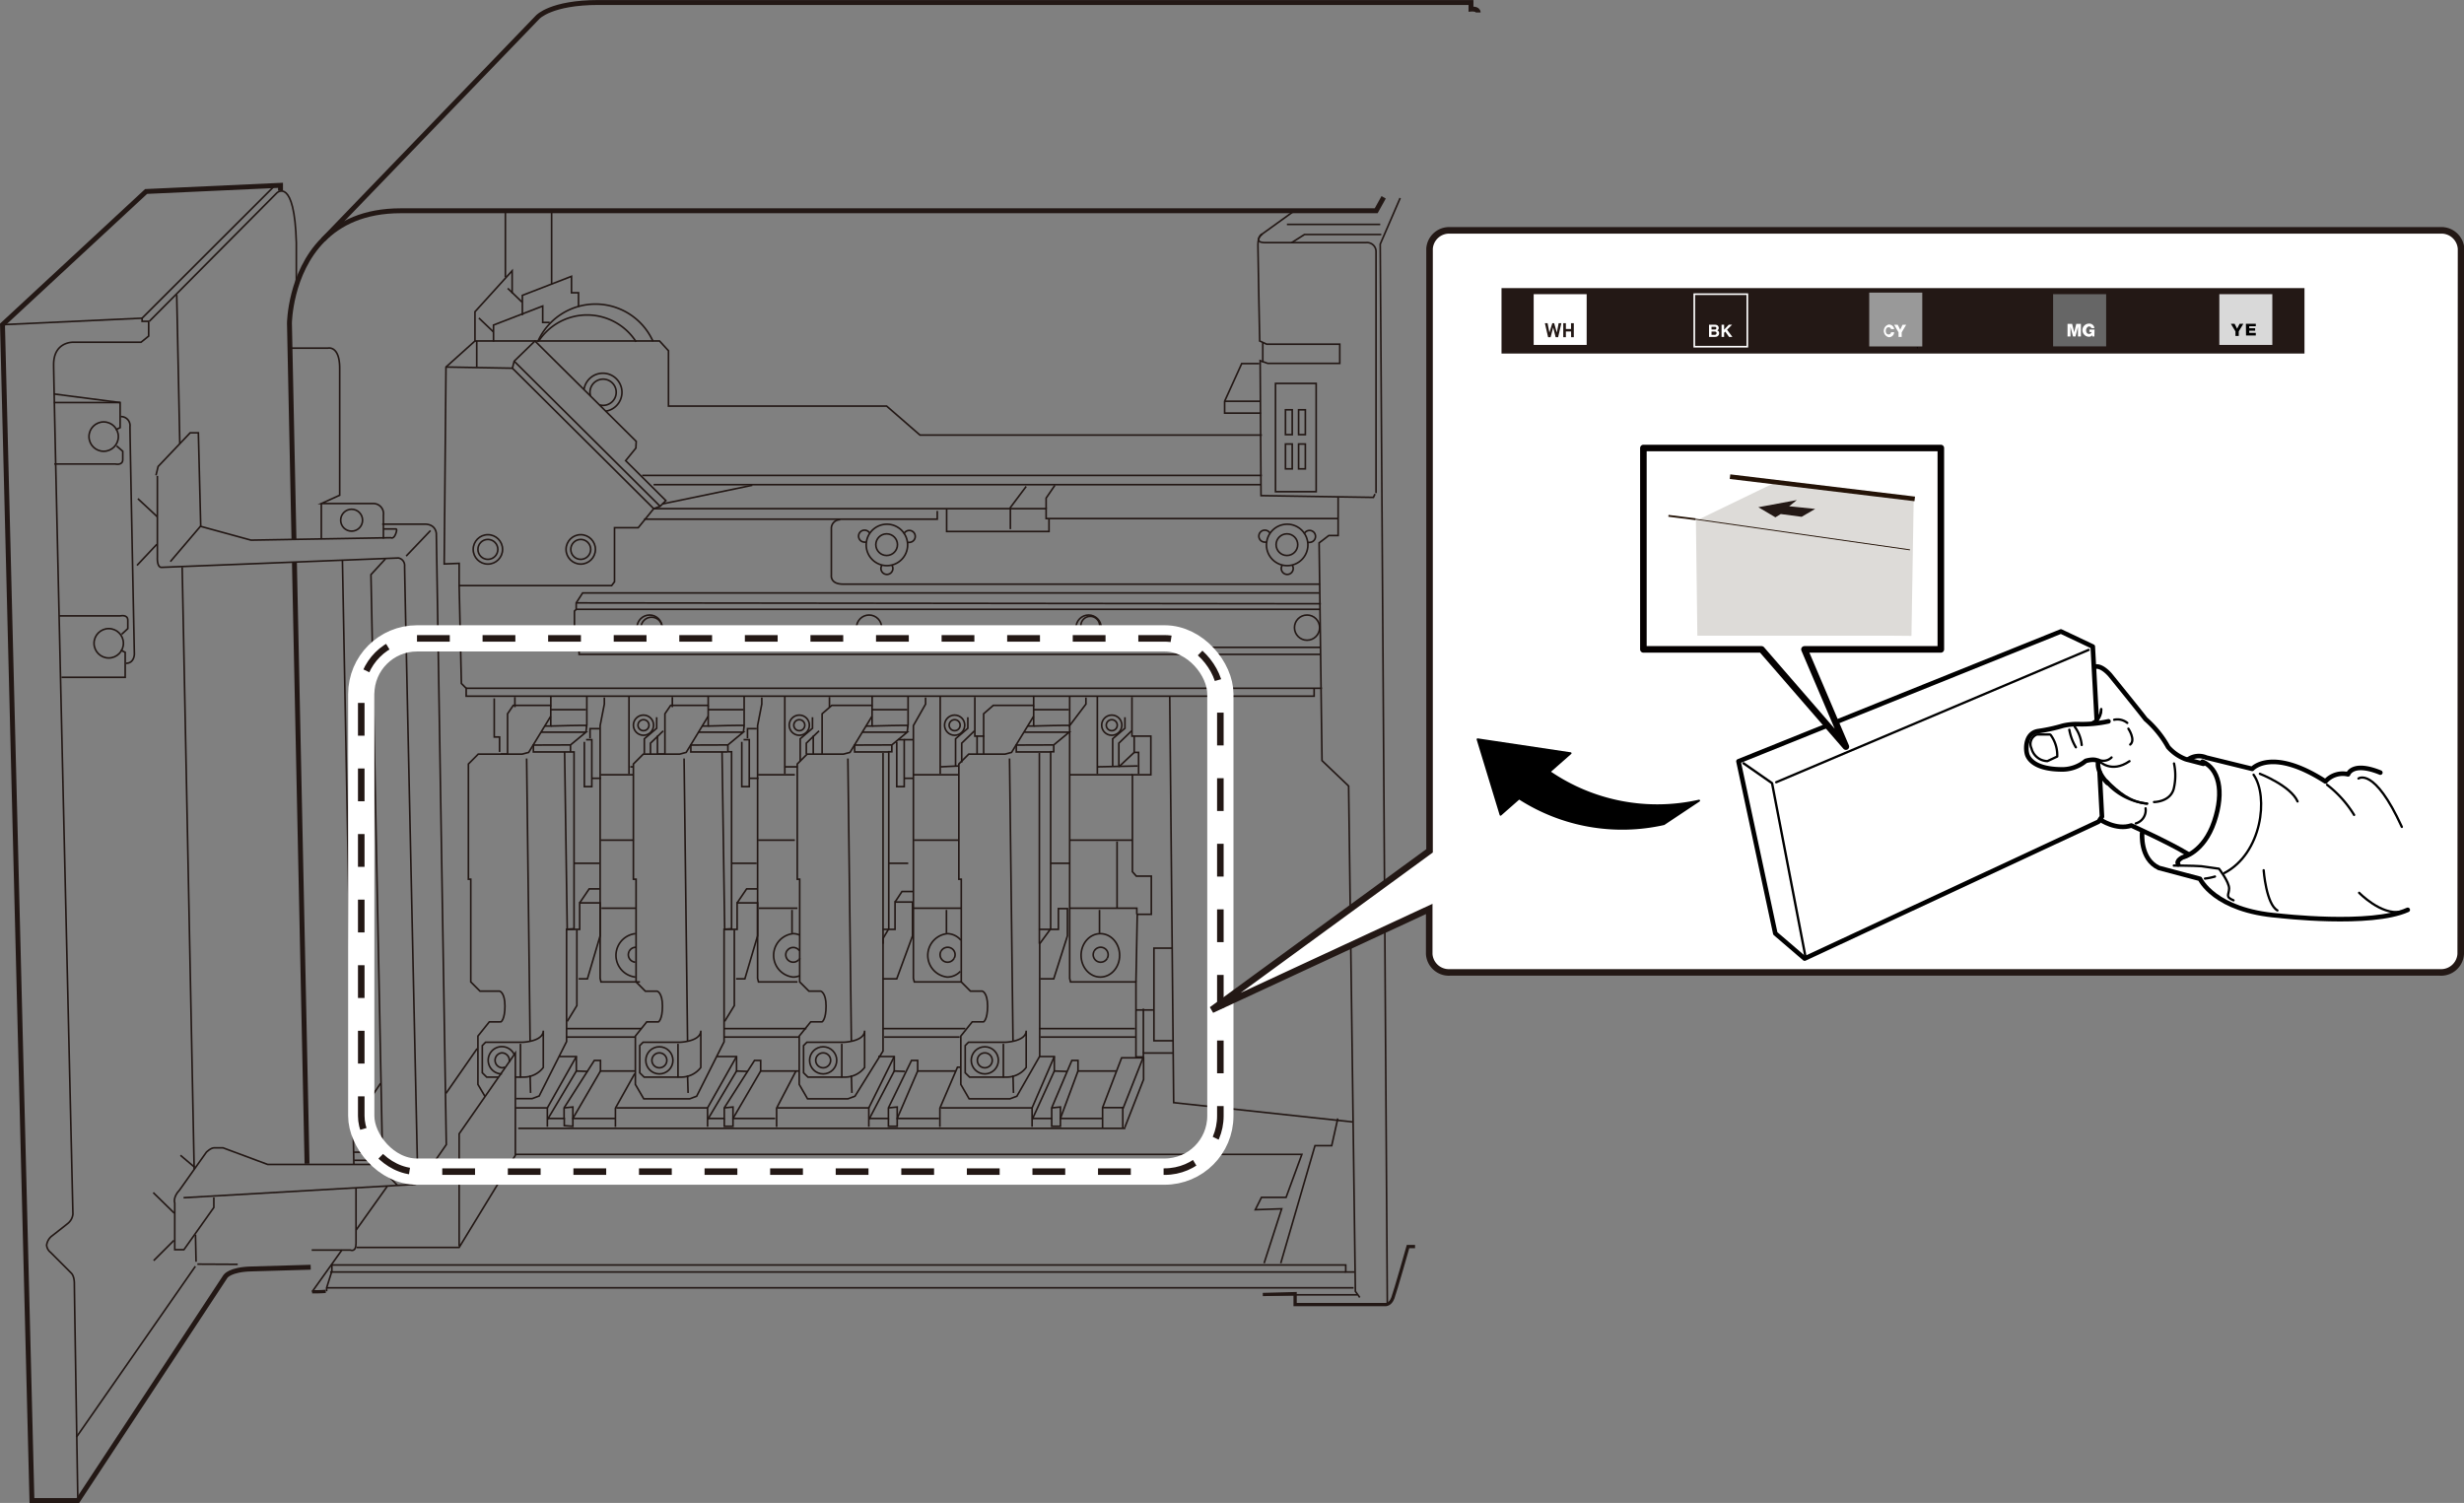 <svg id="レイヤー_1" data-name="レイヤー 1" xmlns="http://www.w3.org/2000/svg" width="132.56mm" height="80.86mm" viewBox="0 0 375.75 229.2"><rect x="0" y="0" width="375.75" height="229.2" fill="#808080" stroke="none"/><defs><style>.cls-1,.cls-13,.cls-2,.cls-20,.cls-22,.cls-23,.cls-3,.cls-4,.cls-5,.cls-7,.cls-8,.cls-9{fill:none;}.cls-1,.cls-2,.cls-3,.cls-5,.cls-6{stroke:#231815;}.cls-1,.cls-2,.cls-20,.cls-22,.cls-23,.cls-3,.cls-4,.cls-5,.cls-6{stroke-miterlimit:10;}.cls-1{stroke-width:0.75px;}.cls-10,.cls-2{stroke-width:0.25px;}.cls-3{stroke-width:0.5px;}.cls-10,.cls-17,.cls-4{stroke:#fff;}.cls-4{stroke-width:4px;}.cls-5{stroke-dasharray:5 5;}.cls-12,.cls-17,.cls-19,.cls-6{fill:#fff;}.cls-18,.cls-7,.cls-8,.cls-9{stroke:#000;}.cls-13,.cls-17,.cls-18,.cls-19,.cls-7,.cls-8,.cls-9{stroke-linecap:round;stroke-linejoin:round;}.cls-7{stroke-width:0.35px;}.cls-8{stroke-width:0.7px;}.cls-9{stroke-width:0.36px;}.cls-10,.cls-16{fill:#231815;}.cls-11{fill:#d9d9d9;}.cls-13{stroke:#060001;stroke-width:0.17px;}.cls-14{fill:#999;}.cls-15{fill:#666;}.cls-17{stroke-width:2px;}.cls-18{stroke-width:0.3px;}.cls-19{stroke:#040000;}.cls-20,.cls-22,.cls-23{stroke:#241307;}.cls-20{stroke-width:0.28px;}.cls-21{fill:#dddbd8;}.cls-22{stroke-width:0.14px;}.cls-23{stroke-width:0.71px;}</style></defs><path class="cls-1" d="M49.26,36.57c2.51-2.53,6.25-4.43,11.84-4.43H209.86L211,30.09"/><line class="cls-1" x1="44.9" y1="85.82" x2="46.82" y2="177.47"/><path class="cls-1" d="M44.83,82.34l-.69-33.06s.08-7.63,5.12-12.71L82,2.61s2-2.23,9.28-2.23H224.32v1s1.09-.11,1.09.52"/><path class="cls-1" d="M42.78,29.09v-.83l-20.5.94L.38,49.51,4.87,228.83h7l22.51-34.18s.67-1.07,4-1.14l9-.26"/><path class="cls-2" d="M22.77,49,42.24,29.4s2.68-2.48,2.95,7.63v6.63"/><path class="cls-2" d="M41.93,28.28,21.67,48.52V49h1v2.25l-1.16.94H11.12s-2.94-.09-2.94,3.41,2.94,129.55,2.94,129.55a2.1,2.1,0,0,1-.76,1.41c-.71.58-2.54,2-2.54,2a2.13,2.13,0,0,0-.71,1.34A1.58,1.58,0,0,0,7.73,191l3.15,3.16s.46.38.46,1.61.52,32.51.52,32.51"/><line class="cls-2" x1="11.66" y1="219.15" x2="29.79" y2="193.11"/><line class="cls-2" x1="0.38" y1="49.51" x2="21.67" y2="48.52"/><line class="cls-2" x1="29.81" y1="188.29" x2="29.9" y2="192.41"/><line class="cls-2" x1="27.78" y1="86.49" x2="29.61" y2="178.32"/><line class="cls-2" x1="26.95" y1="44.96" x2="27.42" y2="67.62"/><line class="cls-2" x1="30.1" y1="192.78" x2="36.25" y2="192.81"/><line class="cls-2" x1="77.07" y1="32.23" x2="77.07" y2="42.27"/><line class="cls-2" x1="97.93" y1="72.5" x2="192.43" y2="72.5"/><line class="cls-2" x1="99.67" y1="73.91" x2="192.37" y2="73.91"/><polyline class="cls-2" points="78.1 44.73 78.1 41.29 72.43 47.54 72.43 52 68.01 55.97 67.74 86 70.02 85.91 70.02 89.3 93.27 89.3 93.71 88.72 93.71 80.47 97.33 80.47 99.69 77.57 100.67 77.21 101.54 76.34 95.41 70.25 96.97 68.33 97.02 67.31 81.58 52 78.41 55.08 78.14 56.15 99.69 77.57"/><polyline class="cls-2" points="72.43 52 100.58 52 101.94 53.49 101.94 61.93 135.21 61.93 140.3 66.35 192.44 66.35"/><line class="cls-2" x1="78.41" y1="55.08" x2="100.67" y2="77.21"/><polyline class="cls-2" points="201.29 99.79 88.31 99.79 88.31 98.72 87.6 98.81 87.6 93.19 87.87 92.92 87.87 91.94 88.85 90.42 201.2 90.42"/><line class="cls-2" x1="87.87" y1="91.94" x2="201.43" y2="92.07"/><line class="cls-2" x1="87.87" y1="92.92" x2="201.25" y2="92.92"/><line class="cls-2" x1="88.31" y1="98.72" x2="201.34" y2="98.72"/><polyline class="cls-2" points="70.02 89.3 70.36 104.23 71.09 104.96 71.09 106.17 200.4 106.17 200.4 104.96"/><line class="cls-2" x1="71.09" y1="104.96" x2="201.6" y2="104.96"/><polyline class="cls-2" points="206.22 171.09 178.98 168.15 178.38 106.24"/><path class="cls-2" d="M157.63,106.1v1.47h-6.16L150,108.85V115h-2.27l-1.51,1.51v17.57h.37v15.66l1.4,1.41h1.81s.8.2.8,2.27-.6,2.41-.6,2.41h-1.74L146.52,158v7.37l1.27,2.2H154l1.07-.4,3.48-6.09V143.92l1.67-2.28v-27h.47V113.6l2.35-1.94h-6.85"/><polyline class="cls-2" points="165.6 106.37 165.6 107.37 163.12 110.65 163.12 149.21 163.25 149.74 173.23 149.74 173.23 161.19 174.36 161.19 174.36 160.58 178.85 160.58"/><polyline class="cls-2" points="172.62 106.3 172.62 112.26 175.5 112.26 175.5 118.15 172.69 118.15 172.69 132.94 173.29 133.61 175.57 133.61 175.57 139.43 173.43 139.43 173.23 149.74"/><polyline class="cls-2" points="150 115 153.28 115 154.26 114.74 157.61 109.25"/><line class="cls-2" x1="154.48" y1="164" x2="154.55" y2="166.67"/><line class="cls-2" x1="153.95" y1="115.67" x2="154.48" y2="158.78"/><polyline class="cls-2" points="157.63 107.58 157.63 110.72 156.72 110.72"/><polyline class="cls-2" points="160.18 114.67 154.98 114.67 154.98 113.62 160.64 113.6"/><path class="cls-2" d="M157.63,110.72s5.58-.16,5.49-.07v-4.44"/><line class="cls-2" x1="157.61" y1="108.22" x2="163.01" y2="108.22"/><line class="cls-2" x1="160.2" y1="131.65" x2="163.14" y2="131.65"/><polyline class="cls-2" points="158.63 149.27 160.69 149.27 162.78 142.71 162.78 138.56 161.4 138.56 161.4 141.73 158.41 141.73"/><line class="cls-2" x1="158.5" y1="143.92" x2="158.5" y2="114.83"/><line class="cls-2" x1="171.62" y1="172.07" x2="79.03" y2="172.07"/><line class="cls-2" x1="167.34" y1="118.02" x2="167.34" y2="106.24"/><line class="cls-2" x1="172.69" y1="118.15" x2="163.12" y2="118.15"/><line class="cls-2" x1="163.12" y1="128.12" x2="172.69" y2="128.12"/><polyline class="cls-2" points="163.12 138.5 173.36 138.5 173.36 139.43"/><line class="cls-2" x1="170.35" y1="128.32" x2="170.35" y2="138.5"/><line class="cls-2" x1="167.67" y1="138.76" x2="167.67" y2="142.31"/><ellipse class="cls-2" cx="167.8" cy="145.69" rx="2.94" ry="3.31"/><path class="cls-2" d="M156.49,157.17v5.62a3.72,3.72,0,0,1-2.94,1.47h-5.69l-.67-.66v-4.15l.5-.51h5.66S156.49,158.84,156.49,157.17Z"/><line class="cls-2" x1="153.01" y1="159.18" x2="153.01" y2="164.33"/><circle class="cls-2" cx="150.18" cy="161.7" r="2.07"/><circle class="cls-2" cx="150.18" cy="161.7" r="1.14"/><path class="cls-2" d="M168.85,146.14a1.13,1.13,0,1,0-2-1.09"/><path class="cls-2" d="M168.85,146.14a1.13,1.13,0,1,1-2-1.09"/><line class="cls-2" x1="174.36" y1="160.58" x2="174.36" y2="153.82"/><polyline class="cls-2" points="178.85 144.59 175.97 144.59 175.97 158.71 178.91 158.71"/><line class="cls-2" x1="173.16" y1="154.02" x2="175.84" y2="154.02"/><circle class="cls-2" cx="169.54" cy="110.59" r="1.54"/><circle class="cls-2" cx="169.54" cy="110.59" r="0.84"/><polyline class="cls-2" points="172.56 111.46 170.62 113.33 170.62 116.94"/><polyline class="cls-2" points="169.68 116.81 169.68 112.66 171.55 111.06 171.55 109.38"/><polyline class="cls-2" points="172.96 112.19 172.96 114.74 173.63 114.74 173.63 118.02"/><line class="cls-2" x1="173.49" y1="116.81" x2="167.34" y2="116.94"/><line class="cls-2" x1="172.96" y1="114.74" x2="170.62" y2="116.94"/><path class="cls-2" d="M133,106.1v1.47h-6.16l-1.47,1.28V115h-2.28l-1.51,1.51v17.57h.37v15.66l1.41,1.41h1.8s.81.2.81,2.27-.6,2.41-.6,2.41h-1.74L121.88,158v7.37l1.27,2.2h6.15l1.08-.4,4.28-6.89V143.11l.87-1.47v-27H136V113.6l2.34-1.94h-6.85"/><polyline class="cls-2" points="141.15 106.37 141.15 107.37 139.29 110.65 139.29 149.21 139.43 149.74 146.59 149.74"/><polyline class="cls-2" points="148.66 106.3 148.66 112.26 150.13 112.26"/><polyline class="cls-2" points="125.36 115 128.63 115 129.62 114.74 132.96 109.25"/><line class="cls-2" x1="129.83" y1="164" x2="129.91" y2="166.67"/><line class="cls-2" x1="129.3" y1="115.67" x2="129.83" y2="158.78"/><polyline class="cls-2" points="132.99 107.58 132.99 110.72 132.07 110.72"/><polyline class="cls-2" points="135.53 114.67 130.33 114.67 130.33 113.62 136 113.6"/><path class="cls-2" d="M133,110.72s5.57-.16,5.48-.07v-4.44"/><line class="cls-2" x1="132.96" y1="108.22" x2="138.36" y2="108.22"/><line class="cls-2" x1="135.55" y1="131.65" x2="138.5" y2="131.65"/><polyline class="cls-2" points="134.61 149.27 136.75 149.27 139.16 142.71 139.16 137.56 136.49 137.56 136.49 141.73 134.61 141.73"/><line class="cls-2" x1="134.66" y1="143.92" x2="134.66" y2="114.83"/><line class="cls-2" x1="143.38" y1="118.02" x2="143.38" y2="106.24"/><line class="cls-2" x1="146.19" y1="118.15" x2="139.29" y2="118.15"/><line class="cls-2" x1="139.36" y1="128.12" x2="146.19" y2="128.12"/><line class="cls-2" x1="144.33" y1="138.76" x2="144.33" y2="142.31"/><path class="cls-2" d="M146.45,148.13a2.75,2.75,0,0,1-2,.87,3.33,3.33,0,0,1,0-6.62,2.78,2.78,0,0,1,2.08,1"/><path class="cls-2" d="M131.85,157.17v5.62a3.75,3.75,0,0,1-2.95,1.47h-5.69l-.67-.66v-4.15l.51-.51h5.65S131.85,158.84,131.85,157.17Z"/><line class="cls-2" x1="128.37" y1="159.18" x2="128.37" y2="164.33"/><circle class="cls-2" cx="125.53" cy="161.7" r="2.07"/><circle class="cls-2" cx="125.53" cy="161.7" r="1.14"/><path class="cls-2" d="M145.5,146.14a1.12,1.12,0,0,0-.44-1.54,1.15,1.15,0,0,0-1.55.45"/><path class="cls-2" d="M145.5,146.14a1.13,1.13,0,0,1-2-1.09"/><circle class="cls-2" cx="145.58" cy="110.59" r="1.54"/><circle class="cls-2" cx="145.58" cy="110.59" r="0.84"/><polyline class="cls-2" points="148.6 111.46 146.66 113.33 146.66 116.28"/><polyline class="cls-2" points="145.72 116.81 145.72 112.66 147.59 111.06 147.59 109.38"/><line class="cls-2" x1="149" y1="112.19" x2="149" y2="115"/><line class="cls-2" x1="146.12" y1="116.81" x2="143.44" y2="116.94"/><line class="cls-2" x1="139.29" y1="138.5" x2="146.59" y2="138.5"/><path class="cls-2" d="M108,106.1v1.47h-5.73l-.87,1.28V115H98.1l-1.51,1.51v17.57H97v15.66l1.41,1.41h1.8s.81.2.81,2.27-.6,2.41-.6,2.41H98.63L96.89,158v7.37l1.28,2.2h7l1.07-.4,4.18-8.3V141.71l1.14-.07v-27H111V113.6l2.34-1.94h-6.85"/><polyline class="cls-2" points="116.17 106.37 116.17 107.37 115.53 110.65 115.53 149.21 115.67 149.74 121.61 149.74"/><line class="cls-2" x1="126.49" y1="106.3" x2="126.49" y2="107.84"/><polyline class="cls-2" points="100.38 115 103.66 115 104.64 114.74 107.98 109.25"/><line class="cls-2" x1="104.85" y1="164" x2="104.93" y2="166.67"/><line class="cls-2" x1="104.32" y1="115.67" x2="104.85" y2="158.78"/><polyline class="cls-2" points="108 107.58 108 110.72 107.09 110.72"/><polyline class="cls-2" points="110.91 114.67 105.35 114.67 105.35 113.62 111.02 113.6"/><path class="cls-2" d="M108,110.72s5.57-.16,5.48-.07v-4.44"/><line class="cls-2" x1="107.98" y1="108.22" x2="113.38" y2="108.22"/><line class="cls-2" x1="111.52" y1="131.65" x2="115.39" y2="131.65"/><line class="cls-2" x1="119.68" y1="118.02" x2="119.68" y2="106.24"/><line class="cls-2" x1="121.21" y1="118.15" x2="115.6" y2="118.15"/><line class="cls-2" x1="115.6" y1="128.12" x2="121.21" y2="128.12"/><line class="cls-2" x1="120.78" y1="138.76" x2="120.78" y2="142.31"/><path class="cls-2" d="M122,148.78a2.72,2.72,0,0,1-1.06.22,3.33,3.33,0,0,1,0-6.62,2.56,2.56,0,0,1,1,.21"/><path class="cls-2" d="M106.87,157.17v5.62a3.75,3.75,0,0,1-3,1.47H98.23l-.67-.66v-4.15l.51-.51h5.65S106.87,158.84,106.87,157.17Z"/><line class="cls-2" x1="103.39" y1="159.18" x2="103.39" y2="164.33"/><circle class="cls-2" cx="100.55" cy="161.7" r="2.07"/><circle class="cls-2" cx="100.55" cy="161.7" r="1.14"/><path class="cls-2" d="M121.91,145a1,1,0,0,0-.4-.37,1.13,1.13,0,0,0-1.54.45"/><path class="cls-2" d="M121.79,146.37a1.12,1.12,0,0,1-1.37.22,1.13,1.13,0,0,1-.45-1.54"/><path class="cls-2" d="M122,146.14a1,1,0,0,1-.17.23"/><circle class="cls-2" cx="121.89" cy="110.59" r="1.54"/><circle class="cls-2" cx="121.89" cy="110.59" r="0.84"/><polyline class="cls-2" points="124.9 111.46 122.96 113.33 122.96 115"/><polyline class="cls-2" points="122.03 116.08 122.03 112.66 123.9 111.06 123.9 109.38"/><line class="cls-2" x1="124.02" y1="112.19" x2="124.02" y2="115"/><line class="cls-2" x1="121.62" y1="116.94" x2="119.62" y2="116.94"/><line class="cls-2" x1="115.73" y1="138.5" x2="121.61" y2="138.5"/><polyline class="cls-2" points="136.75 113.13 136.75 119.96 137.89 119.96 137.89 112.8 137.02 112.8"/><line class="cls-2" x1="137.95" y1="118.69" x2="139.29" y2="118.69"/><line class="cls-2" x1="137.89" y1="112.8" x2="139.29" y2="112.8"/><polyline class="cls-2" points="113.12 113.13 113.12 119.96 114.26 119.96 114.26 112.8 113.39 112.8"/><line class="cls-2" x1="114.33" y1="118.69" x2="115.67" y2="118.69"/><polyline class="cls-2" points="115.4 111.12 113.99 111.12 113.99 112.59"/><line class="cls-2" x1="138.47" y1="110.65" x2="138.34" y2="111.66"/><polyline class="cls-2" points="112.41 137.69 113.86 135.55 115.47 135.55"/><polyline class="cls-2" points="136.49 137.56 137.55 135.95 139.23 135.95"/><polyline class="cls-2" points="110.11 114.67 110.51 141.73 112.41 141.73 112.41 137.69 115.53 137.69 115.53 142.71 113.59 149.27 112.25 149.27"/><polyline class="cls-2" points="110.51 155.76 111.98 153.35 111.98 141.78"/><line class="cls-2" x1="113.49" y1="110.65" x2="113.36" y2="111.66"/><line class="cls-2" x1="102.53" y1="106.3" x2="102.53" y2="107.84"/><polyline class="cls-2" points="78.68 167.54 81.14 167.54 82.22 167.14 86.4 158.84 86.4 141.71 87.54 141.64 87.54 114.67 87 114.67 87 113.6 89.35 111.66 82.5 111.66"/><path class="cls-2" d="M84,106.1v1.47H78.27l-.87,1.28V115H72.93l-1.5,1.51v17.57h.36v15.66l1.41,1.41h3s.8.2.8,2.27-.6,2.41-.6,2.41H74.62L72.88,158v7.37L74,167.27"/><polyline class="cls-2" points="92.16 106.37 92.16 107.37 91.52 110.65 91.52 149.21 91.65 149.74 97.59 149.74"/><polyline class="cls-2" points="76.36 115 79.64 115 80.62 114.74 83.97 109.25"/><line class="cls-2" x1="80.84" y1="164" x2="80.91" y2="166.67"/><line class="cls-2" x1="80.31" y1="115.67" x2="80.84" y2="158.78"/><polyline class="cls-2" points="83.99 107.58 83.99 110.72 83.08 110.72"/><polyline class="cls-2" points="86.9 114.67 81.34 114.67 81.34 113.62 87 113.6"/><path class="cls-2" d="M84,110.72s5.58-.16,5.49-.07v-4.44"/><line class="cls-2" x1="83.97" y1="108.22" x2="89.37" y2="108.22"/><line class="cls-2" x1="87.5" y1="131.65" x2="91.38" y2="131.65"/><line class="cls-2" x1="95.92" y1="118.02" x2="95.92" y2="106.24"/><line class="cls-2" x1="96.59" y1="118.15" x2="91.59" y2="118.15"/><line class="cls-2" x1="91.59" y1="128.12" x2="96.66" y2="128.12"/><path class="cls-2" d="M96.9,149a3.33,3.33,0,0,1,0-6.62"/><path class="cls-2" d="M76,164.26H74.22l-.67-.66v-4.15l.5-.51h5.66s3.14-.1,3.14-1.77v5.62a3.72,3.72,0,0,1-2.94,1.47H78.59"/><line class="cls-2" x1="79.37" y1="159.18" x2="79.37" y2="164.33"/><path class="cls-2" d="M76.54,163.77a2.08,2.08,0,1,1,1.91-2.88"/><path class="cls-2" d="M77,162.73a1.07,1.07,0,0,1-.47.1,1.14,1.14,0,0,1,0-2.27,1.14,1.14,0,0,1,1.14,1.14,1.26,1.26,0,0,1,0,.27"/><path class="cls-2" d="M97.07,144.47a1.12,1.12,0,0,0-1.11.58"/><path class="cls-2" d="M96.88,146.73a1.16,1.16,0,0,1-.47-.14,1.13,1.13,0,0,1-.45-1.54"/><circle class="cls-2" cx="98.13" cy="110.59" r="1.54"/><circle class="cls-2" cx="98.13" cy="110.59" r="0.84"/><polyline class="cls-2" points="101.14 111.46 99.2 113.33 99.2 115"/><polyline class="cls-2" points="98.26 114.94 98.26 112.66 100.14 111.06 100.14 109.38"/><line class="cls-2" x1="100.26" y1="112.19" x2="100.26" y2="115"/><line class="cls-2" x1="96.59" y1="116.94" x2="96.12" y2="116.94"/><line class="cls-2" x1="91.72" y1="138.5" x2="96.93" y2="138.5"/><polyline class="cls-2" points="89.11 113.13 89.11 119.96 90.25 119.96 90.25 112.8 89.38 112.8"/><line class="cls-2" x1="90.31" y1="118.69" x2="91.65" y2="118.69"/><polyline class="cls-2" points="91.39 111.12 89.98 111.12 89.98 112.59"/><polyline class="cls-2" points="88.4 137.69 89.85 135.55 91.45 135.55"/><polyline class="cls-2" points="86.1 114.67 86.5 141.73 88.4 141.73 88.4 137.69 91.52 137.69 91.52 142.71 89.58 149.27 88.24 149.27"/><polyline class="cls-2" points="86.5 155.76 87.97 153.35 87.97 141.78"/><line class="cls-2" x1="89.48" y1="110.65" x2="89.35" y2="111.66"/><line class="cls-2" x1="78.52" y1="106.3" x2="78.52" y2="107.84"/><polyline class="cls-2" points="54.36 190.23 70.02 190.23 78.59 176.18 78.59 160.58 70.02 172.9 70.02 190.03"/><polyline class="cls-2" points="78.65 168.95 83.47 168.95 83.47 170.56 86.02 170.56 86.02 168.95 90.63 161.72 91.57 161.72 91.57 163.33 96.79 163.33"/><polyline class="cls-2" points="85.35 161.12 87.89 161.12 87.89 163.33 89.63 163.39"/><polyline class="cls-2" points="86.02 168.95 87.36 168.82 87.36 170.56 93.78 170.56"/><polyline class="cls-2" points="87.89 163.33 83.47 170.76 83.47 171.83"/><line class="cls-2" x1="87.89" y1="161.12" x2="83.47" y2="168.95"/><polyline class="cls-2" points="91.57 163.33 87.36 170.56 87.36 171.76 86.05 171.66 86.05 170.46"/><polyline class="cls-2" points="93.98 168.95 107.9 168.95 107.9 170.56 110.45 170.56 110.45 168.95 115.06 161.72 116 161.72 116 163.33 121.87 163.33"/><polyline class="cls-2" points="109.33 161.12 112.32 161.12 112.32 163.33 114.06 163.39"/><polyline class="cls-2" points="110.45 168.95 111.78 168.82 111.78 170.56 118.21 170.56"/><polyline class="cls-2" points="112.32 163.33 107.9 170.76 107.9 171.83"/><line class="cls-2" x1="112.32" y1="161.12" x2="107.9" y2="168.95"/><polyline class="cls-2" points="116 163.33 111.78 170.56 111.78 171.76 110.45 171.76 110.45 170.56"/><path class="cls-2" d="M86.35,145.59"/><polyline class="cls-2" points="96.79 163.73 93.85 168.99 93.85 171.85"/><polyline class="cls-2" points="118.57 168.95 132.49 168.95 132.49 170.56 135.48 170.56 135.48 168.95 139 161.72 139.94 161.72 139.94 163.33 145.74 163.33"/><polyline class="cls-2" points="133.92 161.12 136.37 161.12 136.37 163.33 138 163.39"/><polyline class="cls-2" points="135.48 168.95 136.82 168.82 136.82 170.56 143.2 170.56"/><polyline class="cls-2" points="136.37 163.33 132.49 170.76 132.49 171.83"/><line class="cls-2" x1="136.37" y1="161.12" x2="132.49" y2="168.95"/><polyline class="cls-2" points="139.94 163.33 136.82 170.56 136.82 171.76 135.48 171.76 135.48 170.56"/><polyline class="cls-2" points="121.38 163.33 118.43 168.99 118.43 171.85"/><polyline class="cls-2" points="143.46 168.95 157.39 168.95 157.39 170.56 160.38 170.56 160.38 168.95 163.45 161.72 164.39 161.72 164.39 163.33 170.19 163.33"/><polyline class="cls-2" points="158.46 161.12 160.78 161.12 160.78 163.33 162.7 163.39"/><polyline class="cls-2" points="160.38 168.95 161.71 168.82 161.71 170.56 168.18 170.56"/><polyline class="cls-2" points="160.78 163.33 157.39 170.76 157.39 171.83"/><line class="cls-2" x1="160.78" y1="161.12" x2="157.39" y2="168.95"/><polyline class="cls-2" points="164.39 163.33 161.71 170.56 161.71 171.76 160.38 171.76 160.38 170.56"/><polyline class="cls-2" points="143.33 171.85 143.33 168.99 146.01 162.75 146.41 162.75"/><polyline class="cls-2" points="171.53 171.94 174.39 164.62 174.39 161.32 171.04 161.32 168.14 168.91 168.14 172.03"/><line class="cls-2" x1="174.36" y1="161.19" x2="171.26" y2="169.04"/><polyline class="cls-2" points="171.22 172.07 171.22 168.91 168.14 168.91"/><polyline class="cls-2" points="213.52 30.2 210.48 37.23 211.56 198.78"/><polyline class="cls-2" points="204.01 170.56 203.08 174.71 200.53 174.71 195.31 192.64"/><polyline class="cls-2" points="192.77 192.64 195.45 184.34 191.43 184.48 192.37 182.6 196.12 182.6 198.53 176.04 78.59 176.04"/><polyline class="cls-2" points="49.81 196.91 49.81 196.39 50.61 193.85 50.61 192.91 205.22 192.91 205.22 193.98 206.56 193.98"/><line class="cls-2" x1="206.96" y1="197.46" x2="192.77" y2="197.46"/><line class="cls-2" x1="49.81" y1="196.39" x2="206.42" y2="196.39"/><line class="cls-2" x1="50.34" y1="193.98" x2="205.22" y2="193.98"/><line class="cls-2" x1="27.99" y1="182.65" x2="62.93" y2="180.64"/><path class="cls-2" d="M62.75,180.64a1.81,1.81,0,0,0,1.78-1l3.53-5.09L66.54,81.41s0-1.48-1.79-1.48H58.28"/><line class="cls-2" x1="61.94" y1="84.8" x2="65.65" y2="80.91"/><path class="cls-2" d="M24,72.57,24,85s-.09,1.52.62,1.52l36.14-1.43a1.16,1.16,0,0,1,.94,1.25c0,1.74,2,93.25,2,93.25"/><line class="cls-2" x1="30.58" y1="80.24" x2="25.98" y2="85.64"/><path class="cls-2" d="M44.32,53.09H50s1.8-.46,1.8,3.08V75.52L49,76.79h8a1.54,1.54,0,0,1,1.47,1.74v3.61"/><line class="cls-2" x1="49" y1="76.79" x2="49" y2="82.07"/><polyline class="cls-2" points="60.58 180.73 58.37 178.45 56.57 87.63 58.78 85.22"/><line class="cls-2" x1="52.22" y1="85.49" x2="53.96" y2="177.52"/><path class="cls-2" d="M47.53,190.63h5.89s.87.41.87-1V181.2"/><line class="cls-2" x1="54.31" y1="187.57" x2="59.04" y2="180.93"/><line class="cls-2" x1="47.6" y1="196.99" x2="52.14" y2="190.62"/><path class="cls-3" d="M49.67,196.93a20.44,20.44,0,0,1-2.07.06"/><path class="cls-2" d="M32.61,182.6v1.54l-4.56,6.43h-1.4v-7.1s-.34-.87.74-2l4.08-5.76s.67-.67,1.2-.67H34l6.83,2.54H56.43l-.06-.63H54"/><line class="cls-2" x1="53.82" y1="175.71" x2="58.31" y2="175.71"/><line class="cls-2" x1="58.04" y1="165.2" x2="53.96" y2="171.29"/><line class="cls-2" x1="53.89" y1="173.97" x2="58.17" y2="173.97"/><line class="cls-2" x1="72.76" y1="159.91" x2="68.01" y2="166.74"/><polyline class="cls-2" points="75.37 106.5 75.37 112.39 76.18 112.39 76.18 114.67"/><path class="cls-2" d="M9.05,93.92h9.3s1.14-.27,1.14.67v1.27l-.94.87"/><polyline class="cls-2" points="9.38 103.29 19.09 103.29 19.09 99.48 18.42 99.14"/><path class="cls-2" d="M18.42,63.53a1.37,1.37,0,0,1,1.4,1.54c0,1.61.67,34.67.67,34.67s0,1.41-1.27,1.41"/><line class="cls-2" x1="21.03" y1="76.05" x2="23.97" y2="78.79"/><line class="cls-2" x1="20.89" y1="86.22" x2="23.91" y2="83.01"/><circle class="cls-2" cx="16.58" cy="98.1" r="2.24"/><path class="cls-2" d="M8.28,70.76h9.3s1.14.27,1.14-.67V68.82L17.78,68"/><polyline class="cls-2" points="8.22 61.39 18.32 61.39 18.32 65.21 17.65 65.54"/><circle class="cls-2" cx="15.81" cy="66.58" r="2.24"/><line class="cls-2" x1="8.22" y1="60.08" x2="18.32" y2="61.39"/><line class="cls-2" x1="114.73" y1="74" x2="100.99" y2="76.85"/><polyline class="cls-2" points="98.22 79.17 142.93 79.17 142.93 77.92"/><polyline class="cls-2" points="99.69 77.57 159.53 77.57 159.53 79.08 204.06 79.08"/><polyline class="cls-2" points="156.49 74.18 154.08 77.39 154.08 80.69"/><polyline class="cls-2" points="144.36 77.57 144.36 81.05 159.97 81.05 159.97 79.17"/><polyline class="cls-2" points="160.87 74 159.53 75.96 159.53 77.57"/><path class="cls-2" d="M128.12,79.26a1.31,1.31,0,0,0-1.34,1.34v7.14s-.2,1.34,1.78,1.34h72.73"/><path class="cls-2" d="M82,52.12a9.62,9.62,0,0,1,17.58-.07"/><path class="cls-2" d="M82.12,52.05A8.86,8.86,0,0,1,97,52.12"/><line class="cls-2" x1="68.01" y1="55.97" x2="78.14" y2="56.15"/><line class="cls-2" x1="84.12" y1="32.1" x2="84.12" y2="43.34"/><polyline class="cls-2" points="79.66 48.07 79.66 45.04 87.15 42.14 87.15 44.64 88.22 44.64 88.22 46.78"/><line class="cls-2" x1="77.43" y1="43.97" x2="79.61" y2="46.07"/><polyline class="cls-2" points="75.26 52.09 75.26 49.57 82.76 46.67 82.76 49.17 83.83 49.17"/><line class="cls-2" x1="73.03" y1="48.5" x2="75.22" y2="50.59"/><line class="cls-2" x1="72.7" y1="52" x2="72.7" y2="55.97"/><circle class="cls-2" cx="53.62" cy="79.33" r="1.67"/><circle class="cls-2" cx="74.4" cy="83.78" r="2.24"/><circle class="cls-2" cx="74.4" cy="83.78" r="1.52"/><circle class="cls-2" cx="88.56" cy="83.78" r="2.24"/><circle class="cls-2" cx="88.56" cy="83.78" r="1.52"/><circle class="cls-2" cx="196.29" cy="83.1" r="3.16"/><circle class="cls-2" cx="196.25" cy="83.06" r="1.65"/><circle class="cls-2" cx="99.06" cy="95.71" r="1.92"/><circle class="cls-2" cx="132.53" cy="95.71" r="1.92"/><circle class="cls-2" cx="199.32" cy="95.71" r="1.92"/><circle class="cls-2" cx="99.36" cy="95.74" r="1.62"/><circle class="cls-2" cx="166.01" cy="95.71" r="1.92"/><circle class="cls-2" cx="166.26" cy="95.43" r="1.44"/><path class="cls-2" d="M89.06,59.38a2.91,2.91,0,1,1,3.25,3.33"/><path class="cls-2" d="M90.06,60.4a1.85,1.85,0,0,1-.09-.58,2,2,0,1,1,2,2,2,2,0,0,1-.56-.08"/><path class="cls-2" d="M192.5,35.69S190.9,37,193,37H208.3a1.37,1.37,0,0,1,1.54,1.41V75.2"/><polyline class="cls-2" points="192.03 55.44 189.36 55.44 186.75 61.19 186.75 63 192.3 63"/><line class="cls-2" x1="186.75" y1="61.19" x2="192.17" y2="61.19"/><rect class="cls-2" x="194.51" y="58.47" width="6.2" height="16.51"/><rect class="cls-2" x="196.03" y="62.49" width="1.03" height="3.79"/><rect class="cls-2" x="198.03" y="62.49" width="1.03" height="3.79"/><rect class="cls-2" x="196.03" y="67.71" width="1.03" height="3.79"/><rect class="cls-2" x="198.03" y="67.71" width="1.03" height="3.79"/><line class="cls-2" x1="29.66" y1="177.99" x2="27.52" y2="176.18"/><line class="cls-2" x1="26.58" y1="185.01" x2="23.37" y2="181.87"/><line class="cls-2" x1="26.52" y1="189.16" x2="23.44" y2="192.24"/><path class="cls-2" d="M23.79,72.48l.32-1.34L29,66l1.25,0,.36,14.27,7.67,2.1L59.58,82s.44.27.76-.58,0-.76,0-.76H58.46"/><path class="cls-2" d="M219.59,9.43"/><path class="cls-2" d="M213,52.76"/><path class="cls-2" d="M212.8,50.08"/><polyline class="cls-2" points="207.36 197.86 206.69 196.93 205.66 119.87 201.6 115.99 201.16 82.79 202.63 81.67 204.06 81.67 204.06 75.83"/><path class="cls-3" d="M215.79,190.1h-1.07s-1.92,6.78-2.32,7.85-1.16,1-1.16,1H197.5v-1.67l-4.93.13"/><path class="cls-2" d="M213.65,194.12"/><path class="cls-2" d="M213.79,163.06"/><path class="cls-2" d="M213.79,164.67"/><path class="cls-2" d="M214.72,148.87"/><path class="cls-2" d="M215.26,140"/><line class="cls-2" x1="86.44" y1="158.15" x2="96.79" y2="158.15"/><line class="cls-2" x1="86.44" y1="156.86" x2="97.86" y2="156.86"/><line class="cls-2" x1="110.4" y1="158.15" x2="121.91" y2="158.15"/><line class="cls-2" x1="134.83" y1="158.15" x2="146.34" y2="158.15"/><line class="cls-2" x1="110.4" y1="156.86" x2="122.98" y2="156.86"/><line class="cls-2" x1="134.63" y1="156.86" x2="147.21" y2="156.86"/><line class="cls-2" x1="158.66" y1="158.15" x2="173.14" y2="158.15"/><line class="cls-2" x1="158.46" y1="156.86" x2="173.09" y2="156.86"/><path class="cls-2" d="M214.66,66.14"/><path class="cls-2" d="M209.68,75.34l-.24.51-17.14-.27L192.17,55l1.14.41h11V52.49H193.17L192.1,52s-.27-13.12-.27-14.65.67-1.68.67-1.68L197.59,32"/><path class="cls-2" d="M193.14,82.67a.78.78,0,0,1-.26,0,.91.91,0,0,1,0-1.82.93.93,0,0,1,.8.47"/><path class="cls-2" d="M198.89,81.39a.91.91,0,1,1,.82,1.32,1.13,1.13,0,0,1-.32,0"/><path class="cls-2" d="M197.05,86.17a.94.94,0,0,1,.16.52.91.91,0,0,1-1.82,0,1,1,0,0,1,.15-.51"/><circle class="cls-2" cx="135.25" cy="83.1" r="3.16"/><circle class="cls-2" cx="135.21" cy="83.06" r="1.65"/><path class="cls-2" d="M132.1,82.67a.78.78,0,0,1-.26,0,.91.91,0,1,1,0-1.82.93.93,0,0,1,.8.47"/><path class="cls-2" d="M137.85,81.39a.91.91,0,1,1,.82,1.32,1.13,1.13,0,0,1-.32,0"/><path class="cls-2" d="M136,86.17a.94.94,0,0,1,.16.52.91.91,0,0,1-1.82,0,1,1,0,0,1,.15-.51"/><line class="cls-2" x1="192.57" y1="52.16" x2="192.57" y2="55.24"/><line class="cls-2" x1="196.25" y1="34.22" x2="210.48" y2="34.22"/><polyline class="cls-2" points="196.92 37.03 198.93 35.76 210.64 35.76"/><rect class="cls-4" x="55.09" y="97.35" width="131.01" height="81.32" rx="8.5"/><rect class="cls-5" x="55.09" y="97.35" width="131.01" height="81.32" rx="8.5"/><path class="cls-6" d="M375.25,145.48a3,3,0,0,1-3.15,2.81h-151a3,3,0,0,1-3.15-2.81v-6.87L184.79,154,218,129.75V37.93a3,3,0,0,1,3.15-2.8h151a3,3,0,0,1,3.15,2.8Z"/><path class="cls-2" d="M224.32,1.33"/><path class="cls-7" d="M321.31,119.07c1.82,1.82,3.58,3.24,6.11,3.48"/><path class="cls-8" d="M321.53,110a18.76,18.76,0,0,1-4.55.43,9.58,9.58,0,0,0-2.39.24,25.88,25.88,0,0,1-3.74.82c-2.06.29-2,2.87-1.67,3.69s1.48,2.08,5,2.15a5.65,5.65,0,0,0,3.88-1.29s1.35-.43,1.92.05c0,0-.43,1.48,1.39,3.3"/><path class="cls-7" d="M322.4,109.76a2.4,2.4,0,0,1,2,.48"/><path class="cls-7" d="M320.14,116.08s1.82,1.92,4.6,0"/><path class="cls-7" d="M321.25,119.39a9.58,9.58,0,0,0,6.17,3.16"/><path class="cls-8" d="M319.52,101.67s.82-.34,2.25,1.24c0,0,4.55,5.61,5.42,6.76a15.72,15.72,0,0,1,3.45,4.26,6.76,6.76,0,0,0,2.68,1.85l2.68.7"/><path class="cls-8" d="M333.64,115.84a2.87,2.87,0,0,1,2.81-.31l7,1.72s2.94-3.38,11.17,1.92a3.52,3.52,0,0,1,3.45-1.09s.64-2,4.92-.26"/><path class="cls-8" d="M335.87,116.16c2.43,1,3.39,4.41,1.79,9.14s-4.79,5.43-4.79,5.43-1.09.51-.7,1.08"/><path class="cls-8" d="M320.29,125s2.43,1.66,4.73.89c0,0,5.81,2.62,8.62,4.34"/><path class="cls-7" d="M325.7,125.57a2.09,2.09,0,0,0,1.49-2.3"/><path class="cls-7" d="M328.48,122.31s2.44,0,3-2a8.79,8.79,0,0,0,.05-3.88"/><path class="cls-7" d="M319.52,110.19a2.58,2.58,0,0,0,.91-2"/><path class="cls-7" d="M319.09,110.14a2.36,2.36,0,0,0,1.34-2"/><path class="cls-7" d="M324.57,111.12s1.15,1.72.28,2.42"/><path class="cls-7" d="M312.72,112.08a5.24,5.24,0,0,1,1,3.29l-1.5.7a2.57,2.57,0,0,1-2.43-1.95,1.55,1.55,0,0,1,.83-2.11l2,0"/><path class="cls-7" d="M315.56,111.28a8.09,8.09,0,0,0,1,2.68"/><path class="cls-7" d="M316.39,110.83a5.63,5.63,0,0,1,1.06,2.78"/><path class="cls-7" d="M320,115.84a1.75,1.75,0,0,0,2-.33"/><polyline class="cls-8" points="320.18 117.76 320.54 124.53 320.03 125.3 275.2 146.18 270.73 142.35 265.11 116.1 314.28 96.3 319.14 98.6 319.74 109.71"/><polyline class="cls-9" points="265.88 116.4 270.23 119.43 275.37 146.12"/><line class="cls-7" x1="270.86" y1="119.29" x2="318.5" y2="99.11"/><path class="cls-8" d="M326.67,127s-.38,4,2.56,5.36l6.26,1.66s2.17,4.86,12,5.62c0,0,14.06,1.66,19.68-.89"/><path class="cls-7" d="M337.77,133.67a8.89,8.89,0,0,1-1.52.31"/><path class="cls-7" d="M343.66,118.14c2.33,3.33,1.29,12-4.46,15"/><path class="cls-7" d="M331.5,132s3,0,4.21.1l2.68.38s1.54,2,1.54,3-.67,1.25.67,1.82"/><path class="cls-7" d="M354.87,119.68a17.09,17.09,0,0,1,4.12,4.59"/><path class="cls-7" d="M344.62,118s4.69,1.82,5.75,4.22"/><path class="cls-7" d="M359.76,136.15s3.35,3.45,6.32,2.88"/><path class="cls-7" d="M359.66,118.72s2.4-1.82,6.61,7.38"/><path class="cls-7" d="M345.2,132.71s.38,5.17,2.1,6.13"/><rect class="cls-10" x="228.85" y="43.81" width="122.7" height="10.23"/><rect class="cls-11" x="338.44" y="44.86" width="8.08" height="7.74"/><path d="M341.4,50.54v.69h-.5v-.69l-.7-1.16h.57l.38.75.38-.75h.57Z"/><path d="M342.49,49.38H344v.37h-1v.31h.9v.37H343v.33h1v.4h-1.49Z"/><rect class="cls-12" x="233.88" y="44.86" width="8.08" height="7.74"/><line class="cls-13" x1="292.39" y1="53.03" x2="292.39" y2="53.03"/><rect class="cls-14" x="285.05" y="44.62" width="8.09" height="8.21"/><path class="cls-12" d="M288.37,50.19a.34.34,0,0,0-.37-.28c-.31,0-.43.27-.43.55s.12.54.43.54a.34.34,0,0,0,.37-.34h.48a.78.78,0,0,1-.84.76,1,1,0,0,1,0-1.93.79.79,0,0,1,.84.7Z"/><path class="cls-12" d="M290,50.69v.69h-.48v-.69l-.67-1.16h.55l.37.75.36-.75h.55Z"/><rect class="cls-15" x="313.09" y="44.86" width="8.09" height="7.96"/><path class="cls-12" d="M315.29,49.39h.7l.32,1.28h0l.31-1.28h.71v1.92h-.45V49.85h0l-.38,1.46h-.37l-.39-1.46h0v1.46h-.45Z"/><path class="cls-12" d="M319.38,51.31h-.31l0-.21a.6.6,0,0,1-.51.25,1,1,0,0,1,0-2,.77.77,0,0,1,.83.69h-.48c0-.16-.17-.26-.36-.26s-.43.29-.43.57.12.57.43.57a.39.39,0,0,0,.42-.29h-.34v-.37h.78Z"/><rect class="cls-10" x="258.37" y="44.86" width="8.09" height="8.01"/><path class="cls-12" d="M262.92,51.38h-.39V49.52h.39v.76l.71-.76h.5l-.76.76.81,1.1h-.51l-.57-.81-.18.18Z"/><path class="cls-12" d="M261,50.56h.49c.14,0,.28.06.28.23s-.11.27-.3.27H261Zm-.38.82h.79c.38,0,.48-.07.59-.17a.51.51,0,0,0,.16-.38.43.43,0,0,0-.29-.45.38.38,0,0,0,.23-.38c0-.19-.12-.48-.57-.48h-.91Zm.38-1.54h.44c.18,0,.29,0,.29.2s-.12.21-.28.21H261Z"/><path class="cls-16" d="M236.72,49.29H237l.41,1.42.28-1.42h.41l-.49,2.13h-.38l-.38-1.49-.39,1.49h-.38l-.49-2.13H236l.28,1.42Z"/><path class="cls-16" d="M238.39,49.29h.4v2.13h-.4Zm.18.88h1.24v.38h-1.24Zm1-.88H240v2.13h-.41Z"/><path class="cls-17" d="M225.33,112.75l3.5,11.49,2.83-2.49a29,29,0,0,0,22.08,3.92l5.36-3.57a29,29,0,0,1-22.82-4.4l3.22-2.83Z"/><path class="cls-18" d="M225.33,112.75l3.5,11.49,2.83-2.49a29,29,0,0,0,22.08,3.92l5.36-3.57a29,29,0,0,1-22.82-4.4l3.22-2.83Z"/><polygon class="cls-19" points="275.17 99.03 295.97 99.03 295.97 68.32 250.61 68.32 250.61 99.03 268.63 99.03 281.49 113.86 275.17 99.03"/><line class="cls-20" x1="254.43" y1="78.66" x2="258.58" y2="79.18"/><polyline class="cls-21" points="291.49 96.97 291.83 76.18 270.5 73.68 258.62 79.42 258.84 96.94 288.13 96.94"/><polygon class="cls-16" points="272.84 77.2 276.81 77.61 274.74 78.81 271.56 78.39 270.74 78.89 268.14 77.35 274.01 76.26 272.84 77.2"/><line class="cls-22" x1="258.58" y1="79.18" x2="291.26" y2="83.85"/><line class="cls-23" x1="263.82" y1="72.69" x2="291.99" y2="76.08"/></svg>